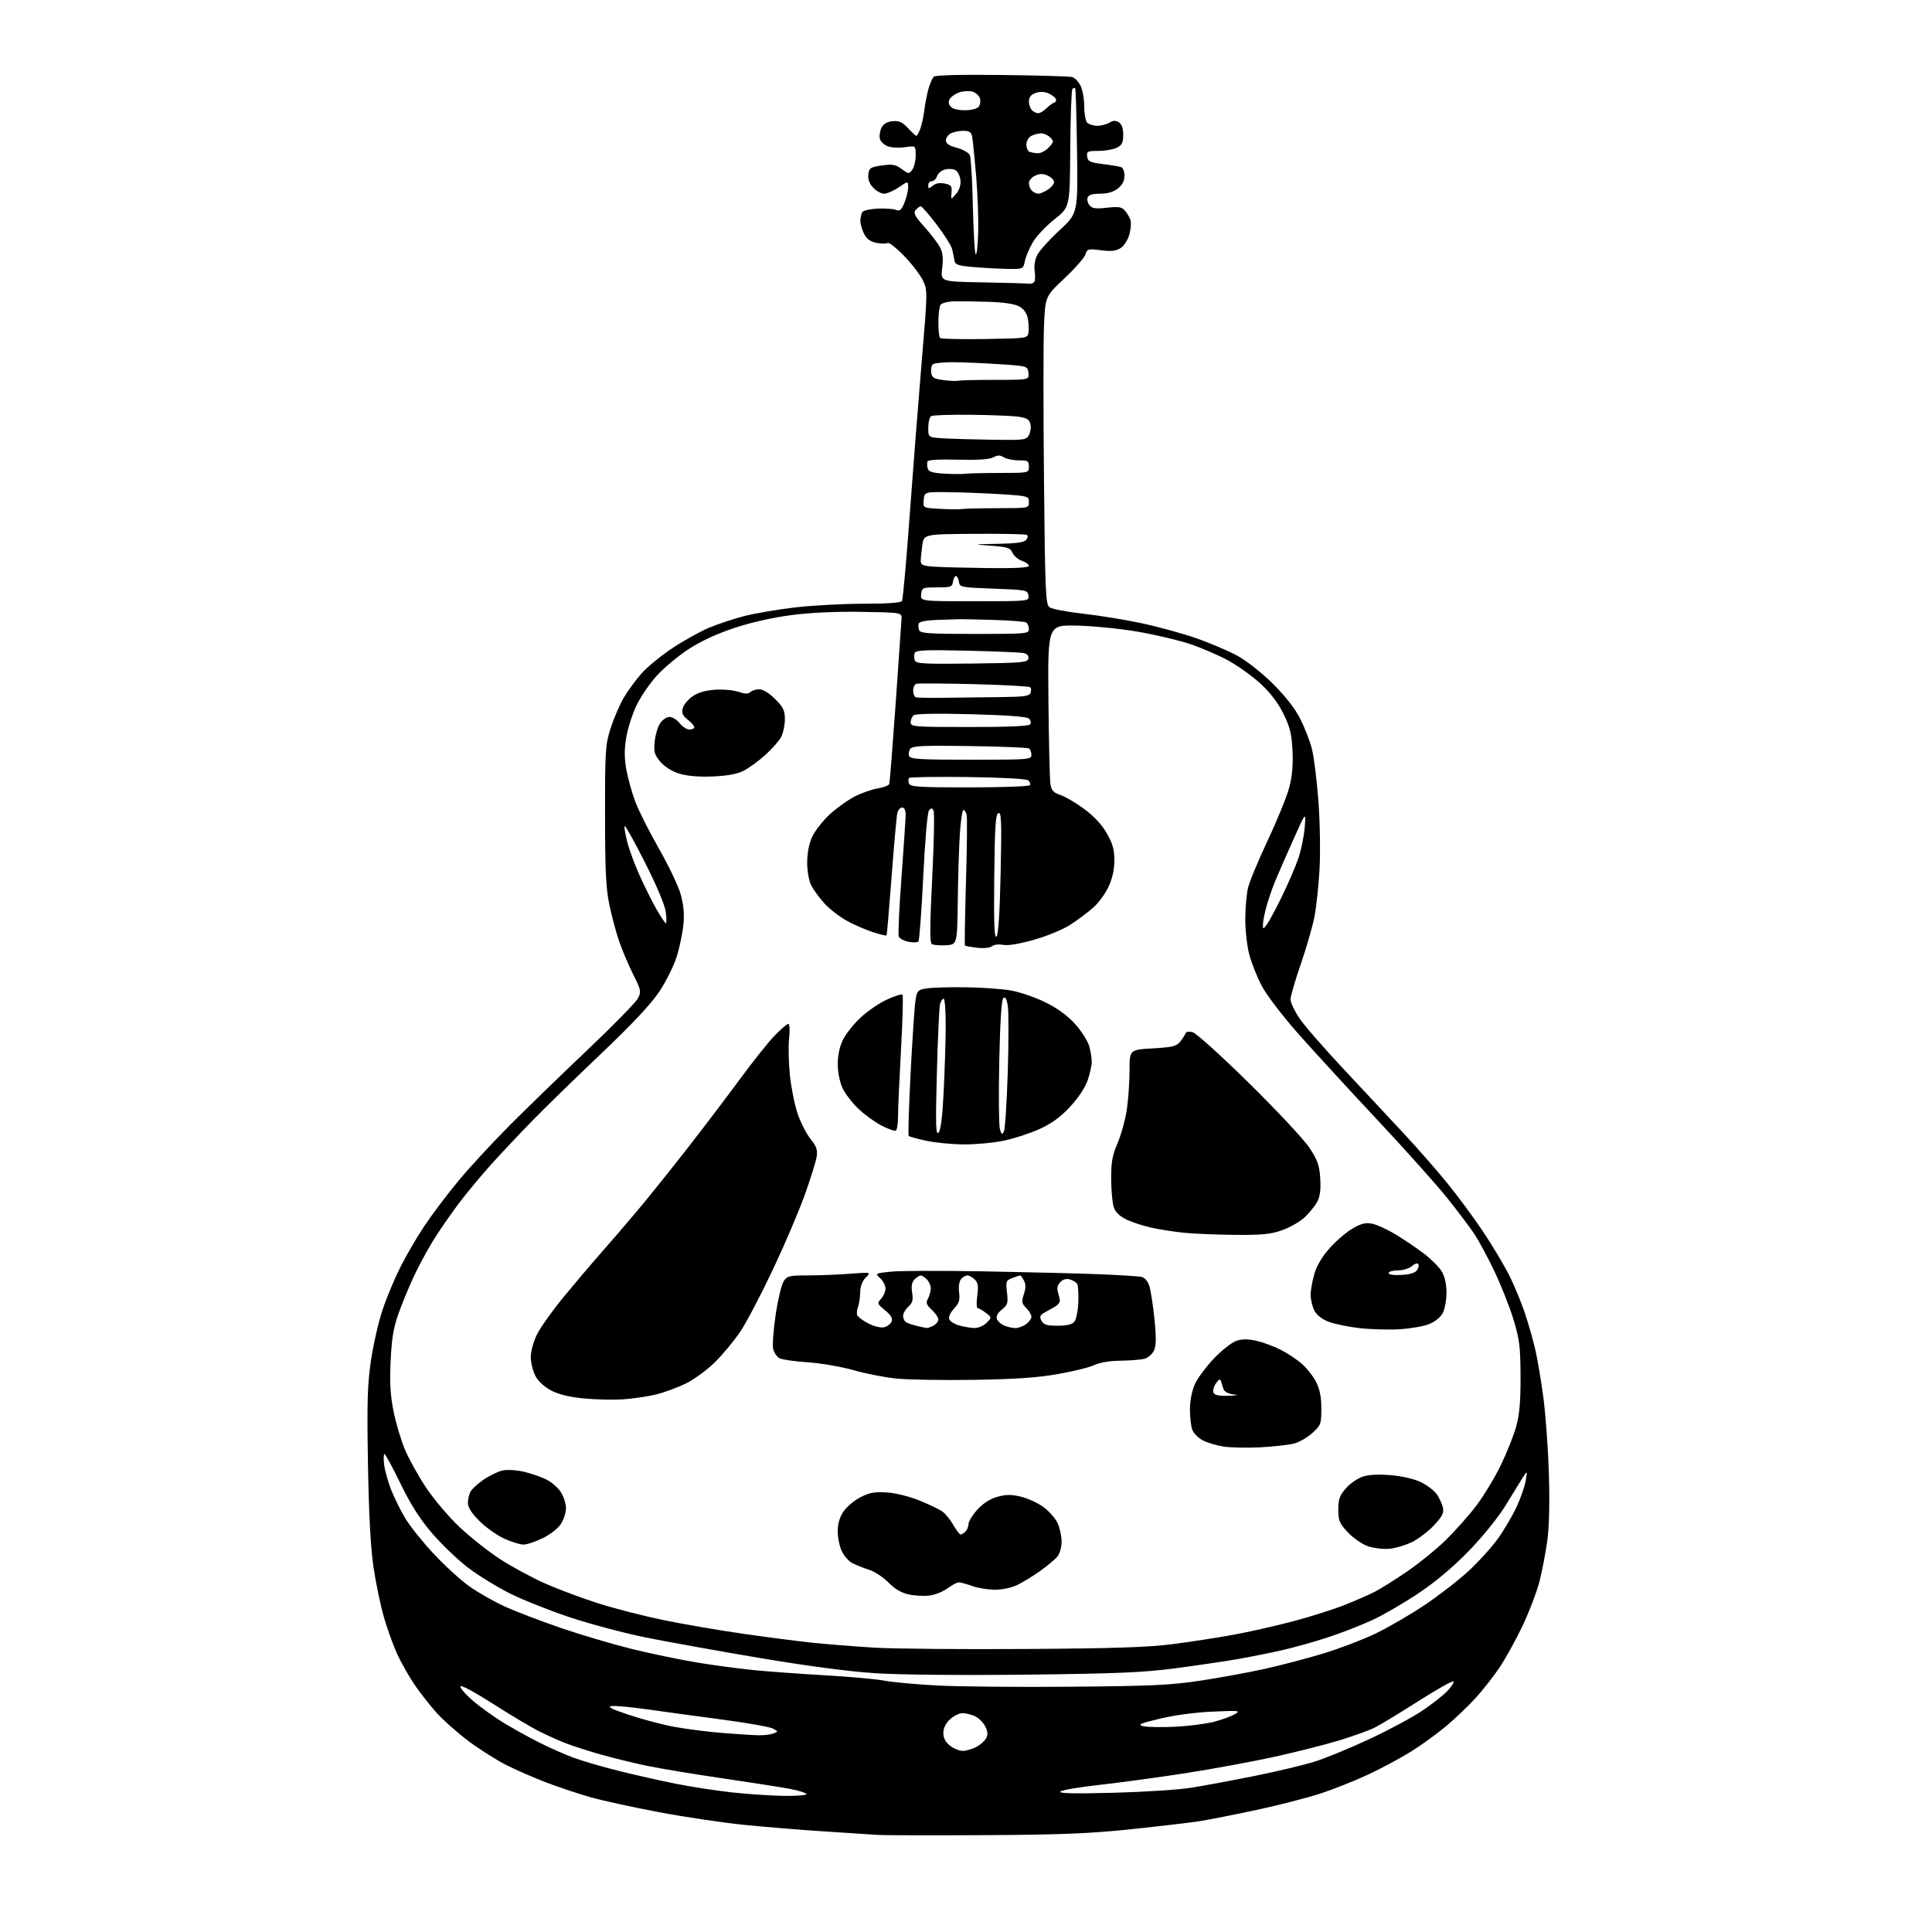 <?xml version="1.0" encoding="UTF-8" standalone="no"?>
<svg 
  version="1.1" 
  xmlns="http://www.w3.org/2000/svg" 
  xmlns:xlink="http://www.w3.org/1999/xlink" 
  xmlns:svg="http://www.w3.org/2000/svg"
  xmlns:rdf="http://www.w3.org/1999/02/22-rdf-syntax-ns#"
  xmlns:cc="http://creativecommons.org/ns#"
  xmlns:dc="http://purl.org/dc/elements/1.1/"
  viewBox="0 0 768 768"
  width="768"
  height="768"
>
<style>svg {background-color: white; }</style>"
<path stroke="none" fill="black" fill-rule="evenodd" d="M391.50,729.50C370.60,729.63 351.25,729.58 348.50,729.38C345.75,729.19 336.07,728.55 327.00,727.97C317.93,727.38 303.75,726.22 295.50,725.38C287.25,724.54 272.18,722.29 262.00,720.37C251.82,718.46 239.64,715.80 234.92,714.48C230.21,713.15 222.29,710.52 217.34,708.63C212.38,706.74 205.20,703.62 201.38,701.69C197.56,699.77 190.85,695.53 186.47,692.28C182.09,689.03 176.30,683.92 173.62,680.93C170.94,677.95 166.96,672.88 164.78,669.68C162.61,666.48 159.54,661.08 157.96,657.68C156.38,654.28 153.97,647.58 152.59,642.79C151.22,638.01 149.35,629.01 148.44,622.79C147.34,615.27 146.61,601.66 146.27,582.00C145.85,557.60 146.05,550.51 147.44,541.00C148.36,534.67 150.43,525.58 152.03,520.80C153.62,516.01 156.81,508.36 159.10,503.80C161.39,499.23 165.71,491.83 168.69,487.35C171.68,482.86 177.79,474.76 182.28,469.35C186.78,463.93 196.09,453.86 202.98,446.97C209.86,440.07 223.73,426.64 233.78,417.11C243.84,407.58 252.73,398.48 253.55,396.90C254.96,394.18 254.85,393.65 251.66,387.26C249.80,383.54 247.30,377.62 246.09,374.11C244.89,370.59 243.14,364.07 242.22,359.61C240.87,353.15 240.52,345.90 240.51,324.00C240.50,298.27 240.64,296.05 242.73,289.50C243.96,285.65 246.28,280.25 247.87,277.50C249.47,274.75 252.66,270.37 254.96,267.77C257.26,265.16 262.82,260.60 267.32,257.62C271.82,254.63 278.39,250.99 281.92,249.51C285.45,248.04 291.75,245.95 295.92,244.88C300.09,243.81 309.12,242.28 315.99,241.47C322.87,240.66 335.10,240.00 343.18,240.00C352.66,240.00 358.12,239.61 358.55,238.92C358.92,238.32 360.31,222.91 361.63,204.67C362.96,186.43 365.11,158.90 366.41,143.50C368.74,115.89 368.75,115.44 366.88,111.50C365.84,109.30 362.48,104.91 359.41,101.75C356.34,98.58 353.38,96.26 352.85,96.59C352.31,96.93 350.33,96.91 348.44,96.55C346.02,96.10 344.56,95.05 343.50,93.00C342.68,91.41 342.01,89.06 342.02,87.80C342.02,86.53 342.37,84.97 342.78,84.32C343.19,83.67 346.00,83.04 349.02,82.92C352.03,82.79 355.29,83.04 356.26,83.46C357.64,84.06 358.33,83.46 359.51,80.64C360.33,78.67 361.00,75.91 361.00,74.50C361.00,71.93 361.00,71.93 357.27,74.46C355.22,75.86 352.59,77.00 351.44,77.00C350.29,77.00 348.34,75.92 347.10,74.60C345.59,73.00 344.96,71.27 345.17,69.36C345.47,66.77 345.95,66.45 350.50,65.78C354.73,65.17 355.95,65.38 358.41,67.17C361.21,69.22 361.36,69.23 362.66,67.45C363.40,66.44 364.00,63.88 364.00,61.75C364.00,57.88 364.00,57.88 359.75,58.51C357.41,58.86 354.32,58.70 352.89,58.15C351.45,57.60 350.04,56.26 349.75,55.16C349.47,54.07 349.75,52.12 350.39,50.83C351.18,49.24 352.58,48.40 354.81,48.18C357.39,47.93 358.67,48.51 360.94,50.93C362.51,52.62 364.02,54.00 364.28,54.00C364.54,54.00 365.23,52.76 365.81,51.25C366.38,49.74 367.14,46.25 367.48,43.50C367.83,40.75 368.59,36.92 369.17,35.00C369.76,33.08 370.66,31.05 371.17,30.50C371.76,29.87 381.71,29.61 398.30,29.81C412.71,29.98 425.29,30.35 426.26,30.63C427.23,30.91 428.69,32.44 429.51,34.02C430.33,35.60 431.00,39.31 431.00,42.25C431.00,45.19 431.54,48.14 432.20,48.80C432.86,49.46 434.67,50.00 436.21,50.00C437.76,50.00 439.92,49.44 441.02,48.76C442.49,47.84 443.46,47.80 444.75,48.62C445.92,49.35 446.50,50.99 446.50,53.58C446.50,56.69 446.02,57.69 444.00,58.71C442.62,59.40 439.33,59.98 436.68,59.99C432.26,60.00 431.89,60.19 432.18,62.25C432.46,64.19 433.31,64.60 438.50,65.24C441.80,65.65 445.06,66.20 445.75,66.46C446.44,66.72 447.00,68.27 447.00,69.90C447.00,71.90 446.15,73.52 444.37,74.93C442.61,76.31 440.27,77.00 437.33,77.00C434.33,77.00 432.75,77.48 432.36,78.51C432.04,79.34 432.37,80.74 433.10,81.62C434.15,82.88 435.57,83.08 440.03,82.58C444.68,82.05 445.90,82.25 447.17,83.72C448.01,84.70 448.99,86.34 449.36,87.36C449.72,88.38 449.55,90.97 448.97,93.11C448.38,95.30 446.87,97.70 445.52,98.58C443.68,99.78 441.82,100.00 437.66,99.48C432.52,98.84 432.16,98.93 431.47,101.15C431.07,102.44 427.31,106.73 423.12,110.67C415.50,117.83 415.50,117.83 415.00,129.67C414.73,136.18 414.73,163.70 415.00,190.83C415.45,235.72 415.65,240.27 417.20,241.40C418.13,242.08 423.98,243.21 430.20,243.91C436.41,244.60 446.80,246.27 453.27,247.63C459.75,248.98 469.65,251.68 475.27,253.62C480.90,255.57 488.43,258.77 492.00,260.74C495.69,262.78 501.80,267.61 506.11,271.91C510.99,276.77 514.86,281.74 516.87,285.74C518.61,289.18 520.68,294.51 521.48,297.59C522.28,300.67 523.45,310.01 524.08,318.35C524.72,326.88 524.92,338.74 524.54,345.50C524.17,352.10 523.25,360.65 522.50,364.50C521.74,368.35 519.30,376.80 517.07,383.28C514.83,389.77 513.00,396.07 513.00,397.30C513.00,398.52 514.61,401.91 516.57,404.82C518.53,407.74 526.74,417.15 534.82,425.75C542.89,434.35 553.70,445.91 558.82,451.44C563.95,456.97 571.44,465.55 575.47,470.51C579.50,475.46 585.81,484.01 589.50,489.51C593.18,495.00 597.89,502.88 599.96,507.00C602.03,511.12 604.90,518.10 606.34,522.50C607.78,526.90 609.62,533.42 610.42,537.00C611.23,540.58 612.62,548.90 613.51,555.50C614.39,562.10 615.38,575.60 615.69,585.50C616.06,596.92 615.84,606.69 615.10,612.22C614.46,617.02 613.05,624.40 611.97,628.63C610.88,632.86 607.80,640.92 605.12,646.54C602.43,652.16 598.33,659.57 596.00,663.00C593.67,666.44 589.47,671.78 586.68,674.87C583.89,677.97 578.62,683.01 574.97,686.07C571.32,689.14 565.00,693.73 560.92,696.27C556.84,698.81 549.23,702.90 544.00,705.35C538.77,707.80 530.24,711.21 525.03,712.92C519.82,714.63 508.35,717.58 499.53,719.47C490.71,721.36 480.57,723.36 477.00,723.92C473.43,724.48 461.27,725.91 450.00,727.11C433.40,728.86 422.26,729.32 391.50,729.50zM311.81,713.89C316.93,713.95 320.88,713.61 320.58,713.13C320.29,712.66 317.45,711.77 314.27,711.15C311.10,710.54 299.16,708.67 287.74,706.99C276.32,705.32 262.75,703.08 257.59,702.02C252.42,700.96 244.10,698.93 239.09,697.53C234.09,696.12 227.63,694.04 224.74,692.91C221.86,691.78 217.02,689.60 213.98,688.06C210.95,686.52 202.73,681.61 195.73,677.15C187.96,672.19 183.00,669.58 183.00,670.44C183.00,671.21 185.36,673.85 188.25,676.30C191.14,678.75 196.53,682.60 200.23,684.86C203.94,687.11 210.24,690.61 214.23,692.62C218.23,694.63 224.29,697.33 227.70,698.61C231.11,699.90 239.21,702.27 245.70,703.89C252.19,705.51 262.45,707.83 268.50,709.04C274.55,710.26 284.68,711.82 291.00,712.51C297.32,713.21 306.69,713.82 311.81,713.89zM442.50,712.66C454.60,712.35 468.55,711.45 473.50,710.66C478.45,709.87 489.70,707.77 498.50,706.01C507.30,704.24 518.10,701.67 522.50,700.30C526.90,698.93 536.80,694.86 544.50,691.25C552.20,687.64 561.65,682.56 565.50,679.95C569.35,677.35 573.82,673.82 575.43,672.12C577.04,670.41 578.07,668.74 577.73,668.39C577.38,668.05 571.11,671.58 563.80,676.24C556.48,680.91 548.70,685.63 546.50,686.73C544.30,687.83 538.00,690.11 532.50,691.80C527.00,693.48 515.30,696.44 506.50,698.38C497.70,700.31 481.59,703.27 470.71,704.95C459.82,706.63 444.52,708.70 436.71,709.56C428.89,710.42 422.05,711.60 421.50,712.18C420.80,712.92 427.07,713.06 442.50,712.66zM382.68,696.00C384.01,696.00 386.41,695.32 388.02,694.49C389.63,693.66 391.42,692.09 392.00,691.00C392.79,689.53 392.69,688.30 391.61,686.20C390.80,684.66 388.97,682.85 387.53,682.19C386.09,681.54 383.87,681.00 382.60,681.00C381.33,681.00 379.10,682.10 377.65,683.45C375.93,685.05 375.00,686.95 375.00,688.88C375.00,690.90 375.84,692.52 377.63,693.93C379.08,695.07 381.36,696.00 382.68,696.00zM301.50,689.79C303.70,689.83 306.39,689.51 307.48,689.09C309.40,688.34 309.39,688.28 307.23,687.12C306.00,686.46 296.78,684.84 286.75,683.51C276.71,682.18 263.42,680.36 257.22,679.48C251.01,678.60 244.71,678.01 243.22,678.19C241.20,678.42 242.94,679.32 250.00,681.68C255.22,683.43 263.32,685.57 268.00,686.44C272.68,687.30 281.23,688.40 287.00,688.87C292.77,689.34 299.30,689.75 301.50,689.79zM467.20,686.40C472.54,686.13 479.44,685.26 482.53,684.45C485.62,683.65 489.35,682.29 490.82,681.44C493.32,680.00 492.74,679.93 482.12,680.39C475.30,680.68 466.91,681.80 461.16,683.18C452.94,685.17 452.00,685.59 454.54,686.19C456.17,686.58 461.87,686.67 467.20,686.40zM425.50,670.50C458.13,670.22 465.48,669.88 477.50,668.04C485.20,666.87 496.63,664.77 502.90,663.37C509.17,661.98 519.52,659.26 525.90,657.33C532.28,655.40 541.62,651.85 546.65,649.44C551.68,647.03 560.47,641.94 566.18,638.12C571.89,634.30 579.84,628.15 583.83,624.45C587.83,620.75 593.09,614.93 595.53,611.51C597.97,608.09 601.30,602.41 602.93,598.89C604.55,595.38 606.16,590.70 606.51,588.50C607.15,584.50 607.15,584.50 605.23,587.50C604.18,589.15 601.13,594.10 598.45,598.50C595.66,603.08 589.50,610.71 584.04,616.36C577.80,622.80 570.86,628.66 564.00,633.26C558.23,637.14 549.90,641.98 545.50,644.01C541.10,646.05 533.23,649.11 528.00,650.83C522.77,652.54 514.67,654.83 510.00,655.90C505.32,656.98 497.23,658.60 492.00,659.52C486.77,660.43 475.52,662.08 467.00,663.20C454.23,664.86 443.79,665.30 407.79,665.70C381.84,665.99 357.47,665.76 347.79,665.12C337.33,664.44 320.76,662.24 301.50,658.99C285.00,656.20 264.75,652.55 256.50,650.88C248.25,649.20 234.97,645.69 227.00,643.06C219.03,640.43 208.22,636.16 203.00,633.57C197.78,630.98 190.15,626.30 186.06,623.18C181.98,620.06 175.54,613.90 171.77,609.50C166.88,603.79 163.28,598.15 159.21,589.77C156.07,583.31 153.21,578.02 152.85,578.02C152.48,578.01 152.42,579.91 152.71,582.25C153.00,584.59 154.26,589.10 155.51,592.28C156.77,595.46 159.30,600.56 161.15,603.63C162.99,606.69 168.05,613.00 172.38,617.64C176.71,622.28 183.07,628.09 186.51,630.54C189.95,633.00 196.30,636.62 200.63,638.60C204.96,640.57 215.03,644.42 223.00,647.15C230.97,649.88 243.61,653.62 251.08,655.47C258.55,657.31 270.25,659.74 277.08,660.87C283.91,662.00 294.23,663.38 300.00,663.93C305.77,664.49 318.38,665.40 328.00,665.96C337.62,666.51 348.20,667.47 351.50,668.08C354.80,668.70 364.25,669.57 372.50,670.01C380.75,670.46 404.60,670.68 425.50,670.50zM407.50,655.50C442.48,655.28 456.49,654.82 466.00,653.59C472.88,652.71 483.68,651.05 490.00,649.90C496.32,648.76 507.14,646.32 514.02,644.49C520.91,642.66 530.06,639.76 534.36,638.06C538.66,636.35 544.05,634.00 546.34,632.84C548.63,631.68 554.43,628.05 559.23,624.77C564.02,621.50 571.02,615.82 574.76,612.16C578.50,608.50 583.96,602.35 586.87,598.50C589.79,594.65 594.15,587.45 596.56,582.50C598.96,577.55 601.74,570.58 602.72,567.00C604.04,562.18 604.48,557.02 604.44,547.00C604.38,535.24 604.02,532.34 601.63,524.50C600.12,519.55 596.70,510.92 594.04,505.31C591.37,499.71 587.72,492.96 585.93,490.31C584.14,487.67 579.34,481.31 575.26,476.19C571.18,471.08 558.77,457.19 547.67,445.35C536.58,433.50 522.45,418.11 516.28,411.15C509.95,404.01 503.56,395.67 501.62,392.00C499.72,388.43 497.46,382.74 496.59,379.36C495.71,375.98 495.01,369.68 495.02,365.36C495.04,361.04 495.51,355.49 496.08,353.04C496.64,350.58 500.20,342.01 503.97,333.99C507.75,325.96 511.60,316.50 512.52,312.95C513.68,308.51 514.07,303.96 513.79,298.35C513.45,291.72 512.77,288.97 510.17,283.69C508.05,279.40 504.99,275.37 501.16,271.84C497.97,268.90 492.24,264.77 488.43,262.66C484.62,260.55 477.68,257.55 473.00,255.99C468.32,254.43 458.72,252.18 451.67,251.00C444.61,249.83 433.81,248.78 427.67,248.68C416.50,248.50 416.50,248.50 416.77,278.50C416.93,295.00 417.28,309.93 417.56,311.68C417.97,314.24 418.75,315.09 421.52,316.01C423.43,316.64 427.67,319.13 430.95,321.55C434.84,324.40 437.99,327.79 439.95,331.22C442.32,335.34 442.98,337.71 442.98,342.00C442.98,345.66 442.20,349.17 440.65,352.51C439.37,355.26 436.63,359.00 434.56,360.81C432.50,362.62 428.49,365.63 425.65,367.49C422.72,369.42 416.47,372.02 411.14,373.54C405.21,375.23 400.67,375.98 398.75,375.60C397.04,375.26 395.12,375.49 394.35,376.13C393.55,376.79 391.12,377.05 388.44,376.75C385.94,376.46 383.76,376.07 383.58,375.87C383.40,375.67 383.59,364.30 383.99,350.60C384.40,336.91 384.52,324.87 384.25,323.85C383.98,322.83 383.41,322.00 382.98,322.00C382.54,322.00 381.91,326.16 381.57,331.25C381.23,336.34 380.85,348.38 380.73,358.00C380.50,375.50 380.50,375.50 376.00,375.76C373.52,375.90 371.00,375.68 370.39,375.26C369.58,374.70 369.63,367.66 370.56,349.03C371.27,335.01 371.51,322.95 371.10,322.21C370.48,321.11 370.16,321.10 369.28,322.19C368.67,322.94 367.70,334.15 367.00,348.50C366.33,362.25 365.46,373.84 365.08,374.26C364.69,374.68 362.90,374.73 361.10,374.37C359.30,374.01 357.58,373.06 357.27,372.26C356.96,371.46 357.45,360.84 358.36,348.65C359.27,336.47 360.01,325.26 360.01,323.75C360.00,322.07 359.46,321.00 358.61,321.00C357.84,321.00 356.98,322.01 356.69,323.25C356.40,324.49 355.38,335.85 354.42,348.50C353.47,361.15 352.57,371.66 352.41,371.85C352.26,372.05 349.74,371.43 346.81,370.48C343.89,369.53 339.18,367.46 336.35,365.87C333.52,364.27 329.61,361.21 327.66,359.05C325.71,356.89 323.39,353.72 322.50,352.01C321.58,350.21 320.88,346.41 320.87,343.02C320.85,339.33 321.55,335.55 322.77,332.83C323.83,330.45 326.96,326.40 329.72,323.83C332.48,321.27 337.01,318.02 339.78,316.61C342.56,315.20 346.71,313.75 349.00,313.38C351.30,313.02 353.33,312.22 353.51,311.61C353.70,311.00 354.84,296.55 356.05,279.50C357.25,262.45 358.29,247.38 358.37,246.00C358.50,243.50 358.50,243.50 342.56,243.22C332.31,243.05 322.33,243.51 314.60,244.51C307.13,245.48 298.50,247.43 291.82,249.65C284.87,251.96 278.46,254.94 273.66,258.09C269.58,260.77 263.96,265.45 261.17,268.50C258.38,271.56 254.74,276.85 253.08,280.28C251.42,283.70 249.57,289.46 248.96,293.09C248.14,297.97 248.15,301.31 249.00,306.02C249.64,309.51 251.24,315.24 252.56,318.75C253.88,322.27 258.10,330.62 261.92,337.32C265.75,344.02 269.64,352.17 270.57,355.44C271.73,359.55 272.08,363.25 271.68,367.44C271.36,370.77 270.17,376.52 269.03,380.21C267.88,383.89 264.74,390.21 262.05,394.23C258.72,399.21 251.28,407.14 238.83,418.97C228.75,428.55 216.53,440.46 211.67,445.44C206.81,450.42 199.57,458.10 195.58,462.50C191.59,466.90 185.61,474.10 182.29,478.50C178.97,482.90 174.33,489.65 171.97,493.50C169.61,497.35 166.13,503.88 164.22,508.00C162.32,512.12 159.65,518.65 158.29,522.50C156.42,527.78 155.68,532.34 155.28,541.06C154.87,549.74 155.17,554.72 156.45,561.06C157.38,565.70 159.42,572.53 160.97,576.23C162.52,579.93 166.29,586.71 169.34,591.30C172.39,595.88 178.32,602.90 182.53,606.90C186.73,610.89 194.03,616.67 198.75,619.75C203.47,622.82 211.64,627.24 216.91,629.56C222.19,631.88 231.68,635.41 238.00,637.41C244.32,639.42 255.80,642.36 263.50,643.96C271.20,645.55 285.38,648.00 295.00,649.39C304.62,650.78 317.23,652.41 323.00,653.02C328.77,653.62 339.80,654.49 347.50,654.96C355.20,655.43 382.20,655.67 407.50,655.50zM369.50,634.25C367.30,634.53 363.56,634.33 361.18,633.80C358.28,633.17 355.65,631.61 353.18,629.08C351.16,627.00 347.70,624.73 345.50,624.02C343.30,623.31 340.32,622.14 338.88,621.41C337.45,620.68 335.53,618.54 334.63,616.64C333.74,614.75 333.00,611.19 333.00,608.75C333.00,605.80 333.76,603.15 335.26,600.90C336.50,599.03 339.54,596.46 342.01,595.19C345.62,593.33 347.68,592.95 352.50,593.26C355.97,593.48 361.46,594.84 365.50,596.48C369.35,598.04 373.48,600.03 374.68,600.91C375.88,601.78 377.82,604.19 379.00,606.25C380.17,608.31 381.46,610.00 381.86,610.00C382.27,610.00 383.14,609.46 383.80,608.80C384.46,608.14 385.00,606.79 385.00,605.80C385.00,604.81 386.57,602.26 388.50,600.13C390.79,597.59 393.53,595.83 396.44,595.02C399.92,594.04 401.96,594.03 405.85,594.96C408.58,595.62 412.61,597.47 414.80,599.08C416.99,600.69 419.50,603.54 420.39,605.41C421.27,607.27 422.00,610.60 422.00,612.79C422.00,615.13 421.28,617.63 420.25,618.85C419.29,619.98 416.25,622.52 413.50,624.48C410.75,626.44 406.70,628.92 404.50,630.00C402.12,631.16 398.48,631.95 395.50,631.93C392.75,631.92 388.70,631.26 386.50,630.47C384.30,629.68 381.91,629.02 381.18,629.02C380.46,629.01 378.43,630.07 376.68,631.37C374.93,632.67 371.70,633.97 369.50,634.25zM552.06,615.68C549.55,615.86 545.70,615.36 543.50,614.55C541.30,613.74 537.81,611.28 535.75,609.08C532.45,605.56 532.00,604.48 532.00,600.07C532.00,595.91 532.52,594.48 535.09,591.55C536.80,589.60 539.89,587.52 541.99,586.89C544.42,586.16 548.53,586.00 553.35,586.45C557.90,586.88 562.59,588.02 565.14,589.33C567.48,590.52 570.18,592.62 571.15,594.00C572.12,595.38 573.20,597.70 573.54,599.18C574.06,601.37 573.45,602.64 570.16,606.21C567.94,608.61 563.99,611.65 561.38,612.95C558.76,614.26 554.57,615.49 552.06,615.68zM208.05,613.99C206.65,613.98 203.15,612.89 200.29,611.55C197.42,610.22 193.03,607.08 190.54,604.59C187.49,601.54 186.00,599.20 186.00,597.46C186.00,596.03 186.46,594.02 187.01,592.97C187.57,591.93 189.94,589.77 192.26,588.17C194.59,586.57 197.98,584.94 199.79,584.54C201.64,584.14 205.37,584.36 208.29,585.05C211.16,585.72 215.21,587.13 217.29,588.18C219.37,589.22 221.96,591.53 223.04,593.29C224.11,595.06 224.99,597.85 224.99,599.50C224.99,601.15 224.14,603.90 223.10,605.61C221.99,607.42 218.98,609.83 215.90,611.36C212.99,612.81 209.46,614.00 208.05,613.99zM501.00,575.33C495.77,575.60 489.23,575.47 486.46,575.05C483.69,574.62 479.96,573.51 478.17,572.59C476.38,571.66 474.48,569.77 473.96,568.39C473.43,567.00 473.01,563.31 473.02,560.18C473.04,556.73 473.81,552.82 474.99,550.21C476.06,547.85 479.48,543.25 482.58,540.00C485.69,536.74 489.69,533.60 491.48,533.01C493.78,532.25 496.12,532.24 499.44,532.99C502.03,533.57 506.35,535.16 509.04,536.52C511.73,537.88 515.54,540.42 517.52,542.15C519.50,543.89 522.05,547.13 523.18,549.36C524.64,552.22 525.25,555.31 525.25,559.90C525.25,566.05 525.07,566.55 521.71,569.63C519.76,571.42 516.44,573.32 514.33,573.85C512.22,574.39 506.23,575.05 501.00,575.33zM247.50,556.27C243.65,556.51 236.72,556.35 232.09,555.91C226.56,555.38 222.15,554.32 219.21,552.80C216.45,551.38 214.02,549.16 212.87,547.02C211.84,545.10 211.00,541.70 211.00,539.46C211.00,537.12 212.07,533.25 213.51,530.36C214.89,527.59 219.69,520.86 224.18,515.41C228.67,509.96 235.32,502.12 238.96,498.00C242.60,493.88 249.17,486.23 253.57,481.00C257.97,475.77 266.99,464.52 273.62,456.00C280.25,447.48 289.64,435.10 294.49,428.50C299.34,421.90 305.35,414.36 307.86,411.75C310.37,409.14 312.84,407.00 313.35,407.00C313.89,407.00 314.03,409.45 313.68,412.78C313.35,415.96 313.49,422.52 313.99,427.36C314.49,432.21 315.85,439.03 317.01,442.53C318.17,446.02 320.49,450.59 322.15,452.69C324.61,455.79 325.08,457.14 324.63,459.90C324.32,461.77 322.21,468.52 319.94,474.90C317.66,481.28 311.98,494.60 307.31,504.50C302.64,514.40 296.84,525.47 294.44,529.09C292.03,532.72 287.47,538.25 284.31,541.39C281.11,544.56 275.88,548.40 272.53,550.03C269.21,551.64 263.80,553.61 260.50,554.39C257.20,555.18 251.35,556.02 247.50,556.27zM488.22,554.84C491.92,554.73 492.51,554.56 490.19,554.27C488.23,554.03 486.67,553.18 486.35,552.18C486.05,551.26 485.61,549.86 485.37,549.08C485.04,548.01 484.54,548.21 483.38,549.87C482.52,551.09 482.07,552.75 482.38,553.55C482.78,554.59 484.41,554.96 488.22,554.84zM387.00,548.51C374.62,548.70 360.77,548.47 356.21,547.99C351.65,547.52 344.00,546.01 339.21,544.65C334.42,543.28 326.27,541.88 321.10,541.54C315.92,541.19 310.87,540.46 309.86,539.92C308.85,539.38 307.72,537.74 307.35,536.28C306.99,534.81 307.43,528.67 308.33,522.64C309.24,516.61 310.67,510.63 311.51,509.34C312.91,507.20 313.75,507.00 321.27,506.99C325.80,506.99 333.28,506.69 337.91,506.33C346.32,505.68 346.32,505.68 344.16,507.84C342.75,509.25 341.98,511.31 341.93,513.75C341.89,515.81 341.50,518.40 341.07,519.50C340.63,520.60 340.49,522.08 340.76,522.79C341.03,523.50 343.04,525.00 345.24,526.12C347.58,527.32 350.17,527.92 351.51,527.59C352.76,527.27 354.08,526.24 354.45,525.28C354.92,524.05 354.15,522.76 351.82,520.86C348.67,518.28 348.61,518.09 350.27,516.26C351.22,515.20 352.00,513.38 352.00,512.21C352.00,511.04 351.06,509.20 349.91,508.13C347.82,506.18 347.82,506.18 354.16,505.50C357.65,505.13 374.45,505.08 391.50,505.39C408.55,505.70 429.02,506.21 437.00,506.53C444.98,506.85 452.48,507.32 453.67,507.56C455.05,507.84 456.22,509.18 456.89,511.25C457.46,513.04 458.38,518.98 458.92,524.45C459.67,531.92 459.61,535.03 458.71,536.91C458.04,538.29 456.38,539.73 455.00,540.11C453.62,540.49 449.31,540.85 445.40,540.90C441.07,540.96 437.05,541.63 435.08,542.61C433.31,543.49 426.83,545.10 420.68,546.19C412.41,547.64 403.64,548.25 387.00,548.51zM556.30,528.40C552.01,528.65 544.90,528.45 540.50,527.96C536.10,527.47 530.58,526.33 528.23,525.44C525.50,524.41 523.42,522.78 522.48,520.96C521.67,519.39 521.00,516.58 521.00,514.73C521.00,512.88 521.68,509.08 522.51,506.28C523.48,503.03 525.68,499.35 528.63,496.07C531.16,493.25 535.21,489.79 537.64,488.37C540.99,486.40 542.83,485.93 545.35,486.41C547.17,486.75 551.33,488.63 554.58,490.59C557.84,492.54 562.89,495.95 565.81,498.15C568.74,500.36 572.00,503.59 573.06,505.33C574.33,507.41 574.99,510.33 575.00,513.80C575.00,516.71 574.34,520.37 573.54,521.93C572.67,523.61 570.47,525.39 568.09,526.35C565.89,527.23 560.59,528.15 556.30,528.40zM368.32,527.90C368.76,527.95 370.00,527.53 371.07,526.96C372.13,526.40 373.00,525.29 373.00,524.51C373.00,523.72 371.83,521.99 370.40,520.67C368.22,518.65 367.97,517.92 368.90,516.19C369.50,515.06 370.00,513.23 370.00,512.14C370.00,511.04 369.29,509.44 368.43,508.57C367.56,507.71 366.47,507.00 366.00,507.00C365.53,507.00 364.44,507.71 363.57,508.57C362.45,509.70 362.17,511.20 362.59,513.84C363.06,516.78 362.76,517.91 361.09,519.42C359.94,520.46 359.00,522.11 359.00,523.10C359.00,524.08 359.52,525.21 360.16,525.60C360.80,526.00 362.71,526.65 364.41,527.06C366.11,527.46 367.87,527.84 368.32,527.90zM387.25,527.91C388.82,527.96 390.92,527.08 392.14,525.86C394.28,523.72 394.28,523.72 391.89,521.88C390.58,520.87 389.12,520.03 388.66,520.02C388.19,520.01 388.11,517.82 388.48,515.15C389.00,511.34 388.79,509.94 387.50,508.65C386.60,507.74 385.27,507.00 384.55,507.00C383.83,507.00 382.69,507.67 382.01,508.49C381.29,509.36 380.98,511.53 381.26,513.74C381.65,516.77 381.25,518.02 379.24,520.19C377.81,521.73 376.99,523.53 377.32,524.40C377.64,525.23 379.39,526.35 381.20,526.87C383.02,527.39 385.74,527.86 387.25,527.91zM403.53,527.94C404.64,527.97 406.56,527.30 407.78,526.44C409.00,525.59 410.00,524.24 410.00,523.44C410.00,522.65 409.07,521.07 407.94,519.94C406.14,518.14 406.02,517.46 407.00,514.49C407.82,512.02 407.82,510.54 407.03,509.05C406.42,507.92 405.75,507.00 405.53,507.00C405.31,507.00 403.92,507.46 402.44,508.02C399.91,508.98 399.78,509.34 400.29,513.77C400.78,517.99 400.56,518.73 398.25,520.59C396.53,521.98 395.88,523.24 396.31,524.36C396.66,525.29 397.98,526.46 399.23,526.96C400.48,527.46 402.41,527.90 403.53,527.94zM420.41,527.00C424.09,527.00 426.17,526.50 427.08,525.40C427.82,524.52 428.52,521.02 428.65,517.62C428.79,514.23 428.58,510.96 428.20,510.36C427.81,509.76 426.53,508.97 425.36,508.60C423.96,508.17 422.62,508.52 421.53,509.62C420.46,510.69 420.08,512.06 420.49,513.40C420.84,514.55 421.21,516.11 421.31,516.86C421.42,517.61 420.60,518.73 419.50,519.34C418.40,519.95 416.48,521.04 415.23,521.76C413.37,522.83 413.16,523.42 414.02,525.03C414.86,526.61 416.12,527.00 420.41,527.00zM557.15,506.80C560.67,506.60 562.63,505.96 563.36,504.80C563.95,503.86 564.11,502.78 563.72,502.39C563.33,502.00 562.19,502.43 561.18,503.34C560.17,504.25 557.69,505.00 555.67,505.00C553.65,505.00 552.00,505.47 552.00,506.05C552.00,506.69 554.02,506.99 557.15,506.80zM490.27,490.87C482.70,490.80 473.46,490.38 469.75,489.95C466.03,489.52 460.68,488.67 457.84,488.06C455.00,487.45 450.73,486.09 448.34,485.03C445.48,483.77 443.61,482.15 442.88,480.30C442.26,478.76 441.74,473.68 441.71,469.00C441.67,462.03 442.12,459.42 444.22,454.50C445.64,451.20 447.29,445.26 447.90,441.31C448.50,437.35 449.00,430.33 449.00,425.70C449.00,417.28 449.00,417.28 458.20,416.75C466.00,416.31 467.66,415.91 469.12,414.10C470.07,412.93 471.01,411.46 471.22,410.83C471.45,410.14 472.60,409.93 474.09,410.31C475.46,410.65 485.59,419.81 496.67,430.72C507.73,441.60 518.49,453.13 520.59,456.35C523.76,461.20 524.49,463.27 524.82,468.45C525.09,472.75 524.74,475.59 523.69,477.59C522.86,479.19 520.65,481.97 518.78,483.76C516.92,485.55 512.84,487.91 509.72,489.01C505.02,490.66 501.70,490.98 490.27,490.87zM383.00,454.92C378.32,454.88 371.63,454.22 368.12,453.46C364.61,452.70 361.51,451.84 361.23,451.57C360.95,451.29 361.28,440.13 361.97,426.78C362.65,413.43 363.51,400.48 363.88,398.01C364.51,393.77 364.74,393.49 368.28,392.92C370.34,392.58 377.30,392.38 383.76,392.45C390.22,392.53 398.41,393.11 401.97,393.75C405.52,394.39 411.67,396.51 415.64,398.47C420.42,400.83 424.38,403.74 427.40,407.10C429.90,409.88 432.41,413.81 432.97,415.83C433.53,417.85 433.99,420.66 433.99,422.07C434.00,423.49 433.27,426.78 432.38,429.39C431.40,432.27 428.66,436.41 425.43,439.90C421.64,444.00 418.14,446.56 413.30,448.78C409.56,450.49 403.12,452.59 399.00,453.45C394.88,454.30 387.68,454.96 383.00,454.92zM373.06,450.27C373.94,449.43 374.60,444.28 375.11,434.27C375.52,426.15 375.89,414.44 375.93,408.25C375.97,402.06 375.60,397.00 375.11,397.00C374.62,397.00 373.96,398.01 373.66,399.25C373.35,400.49 372.79,412.75 372.42,426.50C371.87,447.06 371.98,451.28 373.06,450.27zM399.04,449.90C399.52,449.03 400.23,438.22 400.61,425.87C400.99,413.51 400.98,401.68 400.58,399.57C400.07,396.84 399.55,396.05 398.79,396.81C398.11,397.49 397.53,406.75 397.22,421.83C396.95,434.99 397.05,447.05 397.44,448.62C398.02,450.92 398.33,451.17 399.04,449.90zM356.12,449.43C355.64,449.72 353.05,448.82 350.37,447.41C347.69,446.00 343.53,442.97 341.13,440.67C338.73,438.38 335.93,434.70 334.90,432.50C333.82,430.18 333.03,426.22 333.02,423.07C333.01,419.60 333.74,416.10 335.04,413.41C336.17,411.09 339.33,407.09 342.07,404.53C344.82,401.96 349.55,398.72 352.60,397.33C355.64,395.93 358.40,395.07 358.74,395.41C359.08,395.75 358.82,405.58 358.16,417.26C357.51,428.94 356.98,440.84 356.99,443.69C356.99,446.55 356.60,449.13 356.12,449.43zM396.11,372.29C396.87,371.53 397.42,363.10 397.77,346.95C398.21,326.52 398.07,322.81 396.89,323.20C395.76,323.58 395.45,328.33 395.23,348.55C395.03,367.19 395.25,373.15 396.11,372.29zM503.59,367.50C504.43,366.40 507.12,361.40 509.57,356.39C512.01,351.37 514.93,344.62 516.05,341.39C517.18,338.15 518.34,332.57 518.63,329.00C519.16,322.50 519.16,322.50 514.01,334.00C511.18,340.32 507.94,347.75 506.81,350.50C505.68,353.25 504.14,357.75 503.39,360.50C502.64,363.25 502.03,366.40 502.04,367.50C502.06,369.50 502.06,369.50 503.59,367.50zM264.71,367.00C265.02,367.00 264.99,364.96 264.65,362.46C264.28,359.75 260.96,351.88 256.41,342.90C252.23,334.63 248.58,328.08 248.32,328.35C248.06,328.61 248.52,331.46 249.34,334.68C250.17,337.90 252.45,344.08 254.43,348.41C256.40,352.74 259.39,358.69 261.08,361.64C262.77,364.59 264.40,367.00 264.71,367.00zM385.41,313.00C398.32,313.00 409.13,312.60 409.43,312.11C409.73,311.63 409.42,310.77 408.74,310.20C408.00,309.59 398.36,309.06 384.79,308.89C372.29,308.73 361.77,308.89 361.41,309.25C361.05,309.62 361.02,310.61 361.35,311.46C361.86,312.79 365.18,313.00 385.41,313.00zM283.00,308.67C277.44,308.87 272.89,308.46 269.83,307.48C267.05,306.59 264.08,304.70 262.48,302.79C260.17,300.05 259.85,298.91 260.24,294.85C260.49,292.25 261.45,288.96 262.37,287.56C263.29,286.15 264.98,285.00 266.13,285.00C267.27,285.00 269.10,286.12 270.18,287.50C271.26,288.88 273.01,290.00 274.07,290.00C275.13,290.00 276.00,289.58 276.00,289.07C276.00,288.56 274.82,287.22 273.39,286.09C271.38,284.51 270.92,283.47 271.39,281.58C271.73,280.24 273.44,278.11 275.19,276.87C277.32,275.35 280.26,274.46 284.08,274.19C287.22,273.96 291.45,274.32 293.49,275.00C296.19,275.89 297.48,275.92 298.29,275.11C298.90,274.50 300.49,274.00 301.82,274.00C303.29,274.00 305.75,275.51 308.12,277.88C311.39,281.15 312.00,282.42 312.00,285.93C312.00,288.22 311.34,291.37 310.54,292.92C309.74,294.47 306.83,297.76 304.08,300.24C301.33,302.71 297.37,305.55 295.29,306.55C292.78,307.76 288.63,308.47 283.00,308.67zM385.97,302.00C409.09,302.00 410.00,301.93 410.00,300.06C410.00,298.99 409.56,297.85 409.02,297.51C408.48,297.18 397.92,296.75 385.55,296.57C367.39,296.29 362.84,296.49 361.92,297.60C361.29,298.36 361.04,299.66 361.36,300.49C361.85,301.78 365.44,302.00 385.97,302.00zM385.44,289.00C401.24,289.00 409.10,288.65 409.55,287.91C409.92,287.31 409.70,286.30 409.06,285.66C408.29,284.89 400.64,284.31 386.20,283.92C373.00,283.56 364.01,283.71 363.25,284.29C362.56,284.82 362.00,286.09 362.00,287.12C362.00,288.91 363.18,289.00 385.44,289.00zM375.80,277.37C381.68,277.29 391.58,277.17 397.78,277.11C406.96,277.02 409.17,276.71 409.65,275.46C409.98,274.61 409.93,273.60 409.54,273.21C409.16,272.82 399.09,272.26 387.17,271.96C375.25,271.67 364.94,271.60 364.25,271.82C363.56,272.04 363.00,273.25 363.00,274.52C363.00,275.79 363.47,276.99 364.05,277.18C364.62,277.37 369.91,277.46 375.80,277.37zM386.35,263.77C406.32,263.53 408.51,263.33 408.80,261.79C409.02,260.66 408.34,259.91 406.82,259.59C405.54,259.33 395.42,258.91 384.32,258.66C367.61,258.27 364.05,258.43 363.60,259.60C363.31,260.37 363.33,261.68 363.65,262.52C364.15,263.83 367.32,264.00 386.35,263.77zM387.47,252.00C408.12,252.00 409.00,251.92 409.00,250.06C409.00,248.99 408.51,247.82 407.92,247.45C407.32,247.08 401.58,246.62 395.17,246.44C388.75,246.25 382.60,246.12 381.50,246.14C380.40,246.16 376.38,246.29 372.56,246.42C368.23,246.57 365.46,247.11 365.21,247.86C364.99,248.52 365.06,249.73 365.37,250.53C365.84,251.76 369.47,252.00 387.47,252.00zM387.50,239.00C409.14,239.00 409.14,239.00 408.82,236.75C408.51,234.57 408.06,234.48 395.00,234.00C381.94,233.52 381.49,233.43 381.18,231.25C381.00,230.01 380.47,229.00 380.00,229.00C379.53,229.00 379.00,230.01 378.82,231.25C378.53,233.30 377.96,233.50 372.50,233.50C366.70,233.50 366.49,233.59 366.18,236.25C365.87,239.00 365.87,239.00 387.50,239.00zM392.75,225.82C403.57,225.94 409.00,225.65 409.00,224.95C409.00,224.37 407.75,223.46 406.23,222.93C404.71,222.40 403.02,220.96 402.48,219.73C401.63,217.79 400.51,217.43 394.00,216.93C386.50,216.36 386.50,216.36 396.63,216.18C403.95,216.05 407.08,215.61 407.93,214.59C408.58,213.80 408.70,212.93 408.19,212.62C407.69,212.31 398.27,212.13 387.26,212.21C367.22,212.35 367.22,212.35 366.61,216.82C366.28,219.27 366.00,222.09 366.00,223.09C366.00,224.56 366.99,224.96 371.25,225.26C374.14,225.46 383.81,225.71 392.75,225.82zM382.50,202.34C383.60,202.17 390.01,202.02 396.75,202.01C409.00,202.00 409.00,202.00 409.00,199.60C409.00,197.26 408.72,197.17 398.75,196.51C393.11,196.13 383.77,195.75 378.00,195.66C367.50,195.50 367.50,195.50 367.19,198.70C366.88,201.91 366.88,201.91 373.69,202.28C377.44,202.48 381.40,202.51 382.50,202.34zM383.50,188.34C384.60,188.17 390.79,188.02 397.25,188.01C409.00,188.00 409.00,188.00 409.00,185.50C409.00,183.25 408.60,183.00 404.99,183.00C402.78,183.00 400.11,182.46 399.05,181.80C397.55,180.86 396.62,180.86 394.81,181.82C393.26,182.63 388.62,182.93 380.76,182.73C373.27,182.53 368.90,182.80 368.68,183.46C368.48,184.03 368.52,185.27 368.77,186.21C369.11,187.52 370.60,187.99 375.35,188.28C378.73,188.48 382.40,188.51 383.50,188.34zM394.71,174.81C407.20,174.99 407.99,174.89 409.05,172.91C409.67,171.76 409.91,169.78 409.59,168.52C409.14,166.72 408.11,166.10 404.76,165.64C402.42,165.31 393.93,164.97 385.89,164.88C377.85,164.79 370.77,165.03 370.14,165.41C369.51,165.80 369.00,167.87 369.00,170.01C369.00,173.90 369.00,173.90 375.25,174.26C378.69,174.45 387.45,174.70 394.71,174.81zM380.83,151.34C381.56,151.16 388.23,151.00 395.65,151.00C409.13,151.00 409.13,151.00 408.82,148.25C408.50,145.50 408.50,145.50 397.00,144.75C390.68,144.33 382.38,143.99 378.57,143.98C374.76,143.97 371.23,144.37 370.73,144.87C370.24,145.36 369.98,146.83 370.17,148.13C370.45,150.11 371.24,150.60 375.00,151.09C377.48,151.42 380.10,151.53 380.83,151.34zM391.44,134.77C408.50,134.50 408.50,134.50 408.84,132.12C409.02,130.81 408.91,128.32 408.58,126.58C408.20,124.56 407.00,122.86 405.24,121.86C403.44,120.83 399.26,120.19 393.00,119.98C387.77,119.80 381.51,119.72 379.08,119.79C376.65,119.87 374.29,120.51 373.85,121.21C373.40,121.92 373.02,125.01 373.02,128.08C373.01,131.15 373.31,133.98 373.69,134.36C374.07,134.74 382.06,134.92 391.44,134.77zM409.17,112.78C410.08,112.90 411.04,112.44 411.28,111.75C411.53,111.06 411.52,109.11 411.26,107.40C410.99,105.65 411.47,103.00 412.35,101.29C413.21,99.63 417.19,95.23 421.19,91.53C428.48,84.78 428.48,84.78 428.14,60.14C427.96,46.59 427.63,35.31 427.41,35.08C427.18,34.85 426.68,34.98 426.30,35.37C425.91,35.76 425.53,46.48 425.44,59.21C425.29,82.34 425.29,82.34 419.20,87.16C415.84,89.80 411.96,93.92 410.56,96.30C409.17,98.69 407.74,102.07 407.39,103.82C406.75,107.00 406.75,107.00 400.12,106.88C396.48,106.81 390.39,106.47 386.59,106.13C380.77,105.60 379.64,105.19 379.40,103.56C379.25,102.49 378.84,100.47 378.49,99.06C378.14,97.65 375.37,93.24 372.32,89.25C369.28,85.26 366.44,82.00 366.02,82.00C365.59,82.00 364.69,82.67 364.01,83.48C363.00,84.71 363.59,85.87 367.46,90.17C370.04,93.03 372.83,96.70 373.67,98.33C374.78,100.48 375.02,102.72 374.53,106.61C373.86,111.95 373.86,111.95 390.68,112.25C399.93,112.42 408.25,112.65 409.17,112.78zM388.83,93.00C389.02,87.78 388.66,77.42 388.04,70.00C387.41,62.58 386.69,55.49 386.43,54.25C386.07,52.51 385.27,52.00 382.92,52.00C381.24,52.00 379.00,52.47 377.93,53.04C376.87,53.60 376.00,54.86 376.00,55.83C376.00,57.06 377.31,57.94 380.38,58.76C382.79,59.40 385.11,60.73 385.54,61.71C385.97,62.70 386.50,71.60 386.72,81.50C386.94,91.40 387.43,100.17 387.81,101.00C388.19,101.83 388.65,98.22 388.83,93.00zM380.04,77.08C381.35,75.53 381.99,73.58 381.80,71.68C381.64,70.04 380.78,68.25 379.90,67.70C379.03,67.15 377.14,67.00 375.72,67.36C374.30,67.71 372.85,68.90 372.50,70.00C372.15,71.10 371.22,72.00 370.43,72.00C369.64,72.00 369.00,72.74 369.00,73.65C369.00,75.13 369.19,75.15 370.75,73.83C371.89,72.88 373.55,72.57 375.50,72.96C378.11,73.48 378.47,73.95 378.24,76.53C377.97,79.50 377.97,79.50 380.04,77.08zM412.74,77.00C413.47,77.00 415.18,76.27 416.54,75.38C417.89,74.50 419.00,73.14 419.00,72.36C419.00,71.59 417.88,70.44 416.50,69.82C414.63,68.97 413.37,68.97 411.50,69.82C410.12,70.44 409.00,71.78 409.00,72.78C409.00,73.78 409.54,75.14 410.20,75.80C410.86,76.46 412.00,77.00 412.74,77.00zM412.58,60.92C413.72,60.96 415.65,59.93 416.88,58.63C418.94,56.43 418.99,56.13 417.48,54.63C416.59,53.73 414.96,53.00 413.86,53.00C412.77,53.00 411.00,53.47 409.93,54.04C408.85,54.61 408.00,56.12 408.00,57.45C408.00,58.76 408.56,60.06 409.25,60.34C409.94,60.62 411.43,60.88 412.58,60.92zM412.70,45.00C413.42,45.00 414.84,44.16 415.88,43.12C416.91,42.09 418.34,41.05 419.05,40.82C419.81,40.56 420.03,39.86 419.58,39.13C419.15,38.44 417.72,37.47 416.40,36.96C414.93,36.40 413.03,36.42 411.50,37.00C409.82,37.64 409.00,38.72 409.00,40.28C409.00,41.55 409.54,43.14 410.20,43.80C410.86,44.46 411.98,45.00 412.70,45.00zM383.50,43.83C386.00,43.83 388.38,43.24 389.03,42.46C389.65,41.71 389.87,40.18 389.52,39.05C389.16,37.93 387.79,36.73 386.48,36.40C385.16,36.07 382.86,36.21 381.36,36.71C379.87,37.21 378.19,38.34 377.63,39.23C376.92,40.35 376.99,41.28 377.86,42.33C378.62,43.25 380.81,43.83 383.50,43.83z" />

</svg>